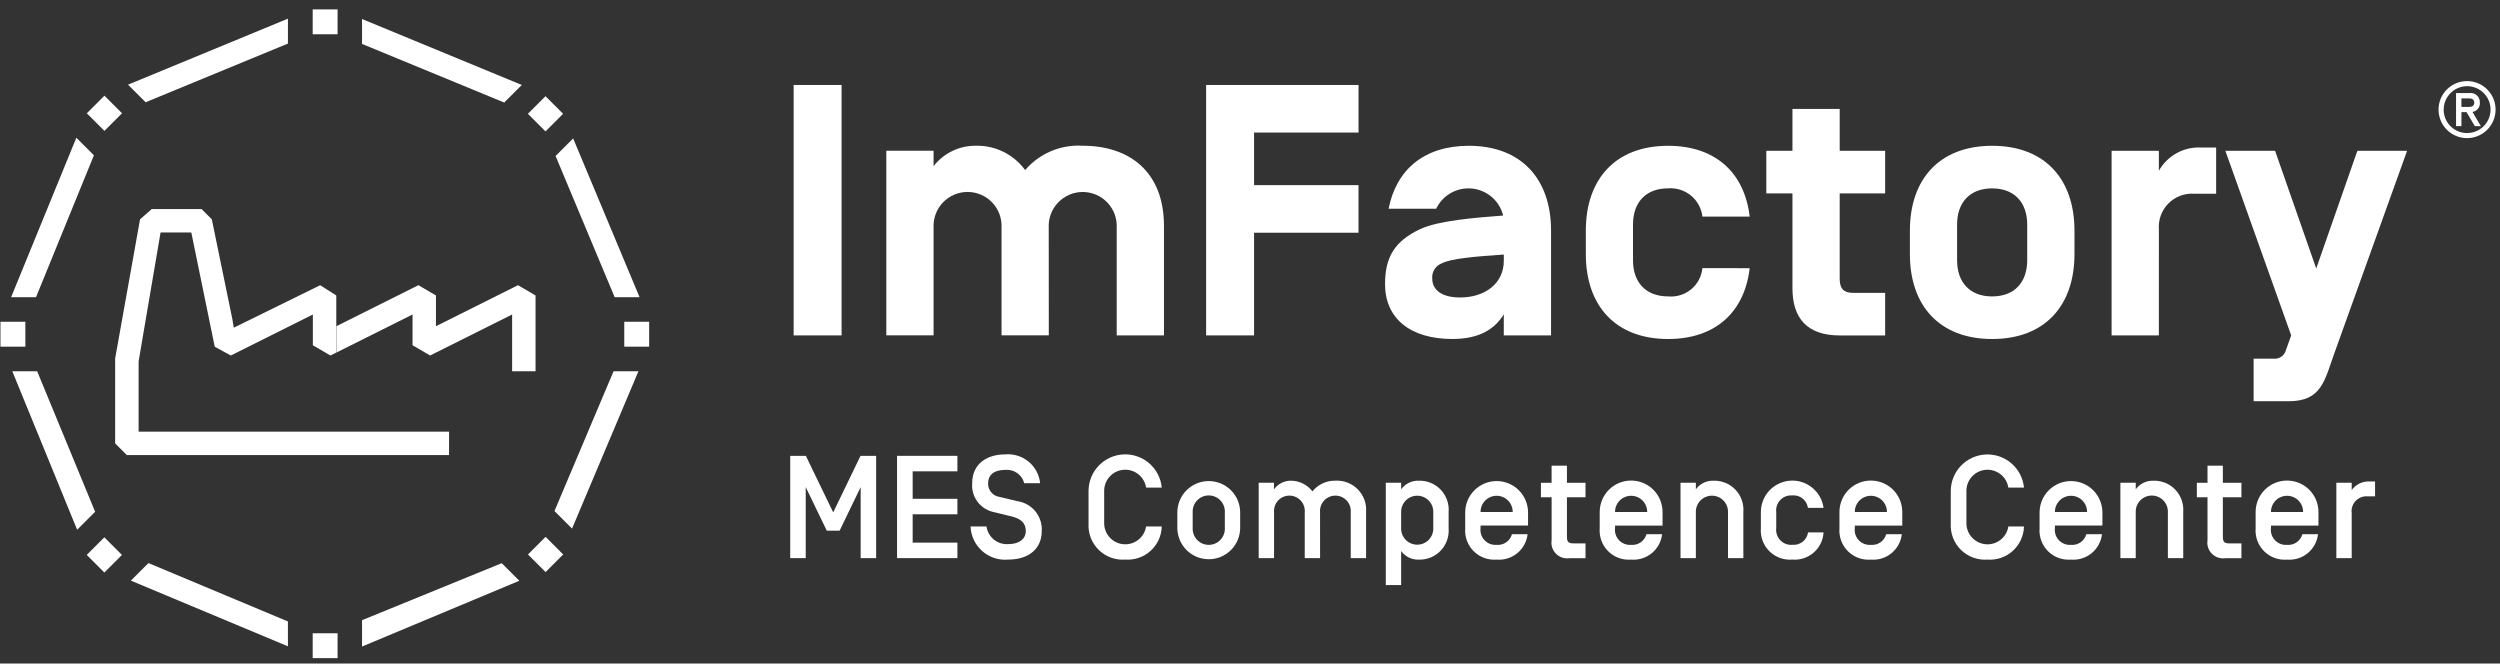 <svg width="211" height="56" viewBox="0 0 211 56" fill="none" xmlns="http://www.w3.org/2000/svg">
<rect x="0" y="0" width="211" height="56" fill="#333333" stroke="none"/>
<g clip-path="url(#clip0_1107_472)">
<g clip-path="url(#clip1_1107_472)">
<path d="M71.03 7.172H66.984V28.308H71.03V7.172Z" fill="white"/>
<path d="M88.513 19.218C88.494 18.83 88.554 18.441 88.689 18.076C88.825 17.711 89.033 17.378 89.301 17.096C89.569 16.814 89.892 16.59 90.25 16.436C90.607 16.283 90.992 16.203 91.382 16.203C91.771 16.203 92.156 16.283 92.514 16.436C92.871 16.59 93.194 16.814 93.462 17.096C93.731 17.378 93.939 17.711 94.074 18.076C94.21 18.441 94.269 18.83 94.25 19.218V28.307H98.239V19.067C98.239 14.509 95.34 12.301 91.384 12.301C90.47 12.243 89.556 12.399 88.712 12.755C87.868 13.111 87.119 13.659 86.523 14.354C86.043 13.697 85.41 13.166 84.679 12.808C83.948 12.451 83.14 12.276 82.326 12.301C81.645 12.299 80.973 12.453 80.36 12.752C79.748 13.05 79.212 13.484 78.793 14.022V12.723H74.805V28.304H78.793V19.215C78.774 18.826 78.834 18.438 78.969 18.073C79.105 17.708 79.313 17.374 79.581 17.092C79.849 16.81 80.172 16.586 80.53 16.433C80.888 16.279 81.273 16.2 81.662 16.2C82.051 16.2 82.436 16.279 82.794 16.433C83.151 16.586 83.474 16.81 83.743 17.092C84.011 17.374 84.219 17.708 84.354 18.073C84.49 18.438 84.549 18.826 84.53 19.215V28.304H88.519L88.513 19.218Z" fill="white"/>
<path d="M105.843 11.187H114.66V7.172H101.797V28.308H105.843V19.642H114.659V15.626H105.843V11.187Z" fill="white"/>
<path d="M121.729 22.208C122.484 21.816 124.658 21.635 126.922 21.484V21.997C126.922 23.959 125.292 25.107 123.238 25.107C121.458 25.107 120.884 24.291 120.884 23.54C120.851 23.254 120.918 22.967 121.072 22.725C121.225 22.483 121.457 22.3 121.729 22.208ZM126.863 18.192C124.507 18.373 121.397 18.615 119.857 19.34C117.683 20.366 116.898 21.725 116.898 23.99C116.898 26.858 119.012 28.61 122.575 28.61C124.961 28.61 126.199 27.703 126.92 26.526V28.307H130.909V19.461C130.909 15.143 128.433 12.305 123.964 12.305C120.16 12.305 117.835 14.358 117.198 17.619H121.213C121.48 17.059 121.912 16.596 122.451 16.29C122.99 15.985 123.61 15.853 124.227 15.912C124.844 15.972 125.427 16.219 125.898 16.622C126.369 17.025 126.705 17.562 126.86 18.163L126.863 18.192Z" fill="white"/>
<path d="M143.684 22.631C143.614 23.331 143.27 23.975 142.727 24.422C142.184 24.869 141.485 25.082 140.785 25.016C138.882 25.016 137.825 23.805 137.825 21.967V18.947C137.825 17.105 138.882 15.897 140.785 15.897C141.483 15.842 142.176 16.059 142.716 16.504C143.257 16.949 143.604 17.587 143.684 18.283H147.673C147.25 14.63 144.834 12.305 140.788 12.305C136.32 12.305 133.844 15.143 133.844 19.461V21.455C133.844 25.773 136.32 28.612 140.788 28.612C144.834 28.612 147.25 26.287 147.673 22.634L143.684 22.631Z" fill="white"/>
<path d="M156.417 24.716C155.451 24.716 155.27 24.202 155.27 23.478V16.322H159.106V12.728H155.271V9.195H151.283V12.728H149.078V16.322H151.283V24.323C151.283 26.829 152.494 28.312 155.271 28.312H159.106V24.716H156.417Z" fill="white"/>
<path d="M171.096 21.969C171.096 23.811 170.039 25.018 168.136 25.018C166.234 25.018 165.178 23.807 165.178 21.969V18.95C165.178 17.108 166.235 15.9 168.136 15.9C170.038 15.9 171.096 17.11 171.096 18.95V21.969ZM161.195 21.455C161.195 25.773 163.671 28.612 168.14 28.612C172.609 28.612 175.085 25.773 175.085 21.455V19.461C175.085 15.143 172.609 12.305 168.14 12.305C163.671 12.305 161.195 15.143 161.195 19.461V21.455Z" fill="white"/>
<path d="M182.211 19.368C182.179 18.969 182.233 18.567 182.369 18.19C182.506 17.813 182.721 17.47 183.002 17.184C183.282 16.897 183.621 16.675 183.995 16.531C184.369 16.387 184.77 16.325 185.17 16.349H187.042V12.454H185.831C185.103 12.405 184.377 12.563 183.735 12.911C183.094 13.258 182.564 13.78 182.208 14.416V12.725H178.219V28.306H182.208L182.211 19.368Z" fill="white"/>
<path d="M203.159 12.727H198.962L195.489 22.661L192.017 12.727H187.82L193.376 28.307L192.923 29.575C192.86 29.798 192.718 29.992 192.524 30.119C192.33 30.247 192.096 30.3 191.866 30.269H190.206V33.863H193.165C195.942 33.863 196.184 32.142 197.029 29.786L203.159 12.727Z" fill="white"/>
<path d="M72.628 38.473H73.947V47.105H72.64V41.112L70.864 44.787H69.779L68.003 41.112V47.105H66.695V38.473H68.015L70.322 43.245L72.628 38.473Z" fill="white"/>
<path d="M77.029 42.099H80.805V43.406H77.029V45.798H80.805V47.105H75.711V38.473H80.805V39.78H77.029V42.099Z" fill="white"/>
<path d="M81.914 44.431H83.259C83.32 44.87 83.546 45.27 83.893 45.547C84.239 45.825 84.678 45.959 85.121 45.922C86.009 45.922 86.577 45.491 86.577 44.825C86.577 44.184 86.221 43.789 85.356 43.58L83.826 43.21C83.29 43.086 82.816 42.774 82.49 42.331C82.164 41.887 82.008 41.341 82.051 40.792C82.051 39.128 83.309 38.351 84.839 38.351C85.551 38.287 86.259 38.506 86.811 38.961C87.363 39.416 87.713 40.069 87.786 40.78H86.441C86.354 40.434 86.145 40.131 85.853 39.925C85.562 39.72 85.206 39.625 84.851 39.658C83.827 39.658 83.395 40.139 83.395 40.792C83.385 41.071 83.48 41.342 83.66 41.554C83.841 41.767 84.093 41.904 84.369 41.94L85.85 42.296C86.455 42.379 87.005 42.689 87.39 43.163C87.775 43.637 87.965 44.24 87.921 44.849C87.921 46.243 86.899 47.229 85.098 47.229C84.703 47.265 84.305 47.221 83.928 47.098C83.55 46.975 83.202 46.776 82.904 46.514C82.606 46.253 82.365 45.933 82.195 45.575C82.025 45.216 81.929 44.827 81.914 44.431Z" fill="white"/>
<path d="M94.968 47.229C94.558 47.259 94.146 47.202 93.76 47.06C93.374 46.918 93.023 46.696 92.73 46.407C92.436 46.119 92.208 45.771 92.06 45.388C91.912 45.004 91.848 44.593 91.872 44.182V41.398C91.884 40.606 92.199 39.849 92.752 39.282C93.305 38.715 94.054 38.382 94.845 38.35C95.637 38.319 96.41 38.591 97.006 39.112C97.603 39.633 97.977 40.363 98.052 41.152H96.732C96.663 40.711 96.432 40.312 96.083 40.033C95.734 39.755 95.294 39.618 94.849 39.649C94.404 39.68 93.986 39.877 93.68 40.201C93.373 40.525 93.199 40.952 93.192 41.398V44.186C93.199 44.632 93.373 45.059 93.68 45.383C93.986 45.707 94.404 45.904 94.849 45.935C95.294 45.966 95.734 45.829 96.083 45.55C96.432 45.272 96.663 44.873 96.732 44.432H98.052C98.043 44.822 97.954 45.205 97.792 45.559C97.63 45.912 97.398 46.23 97.109 46.491C96.821 46.753 96.483 46.953 96.115 47.08C95.746 47.206 95.356 47.257 94.968 47.229Z" fill="white"/>
<path d="M99.367 43.21C99.379 42.514 99.663 41.851 100.159 41.363C100.655 40.875 101.323 40.602 102.019 40.602C102.714 40.602 103.382 40.875 103.878 41.363C104.374 41.851 104.659 42.514 104.67 43.21V44.591C104.659 45.287 104.374 45.95 103.878 46.438C103.382 46.926 102.714 47.199 102.019 47.199C101.323 47.199 100.655 46.926 100.159 46.438C99.663 45.95 99.379 45.287 99.367 44.591V43.21ZM103.376 43.234C103.384 43.051 103.355 42.867 103.291 42.696C103.227 42.524 103.128 42.367 103.001 42.234C102.874 42.101 102.722 41.995 102.553 41.923C102.384 41.851 102.203 41.814 102.019 41.814C101.835 41.814 101.654 41.851 101.485 41.923C101.316 41.995 101.164 42.101 101.037 42.234C100.91 42.367 100.811 42.524 100.747 42.696C100.683 42.867 100.654 43.051 100.662 43.234V44.566C100.654 44.749 100.683 44.933 100.747 45.105C100.811 45.277 100.91 45.434 101.037 45.566C101.164 45.699 101.316 45.805 101.485 45.877C101.654 45.949 101.835 45.987 102.019 45.987C102.203 45.987 102.384 45.949 102.553 45.877C102.722 45.805 102.874 45.699 103.001 45.566C103.128 45.434 103.227 45.277 103.291 45.105C103.355 44.933 103.384 44.749 103.376 44.566V43.234Z" fill="white"/>
<path d="M111.415 47.106H110.12V43.234C110.134 43.055 110.112 42.875 110.053 42.705C109.995 42.535 109.902 42.38 109.78 42.248C109.658 42.116 109.511 42.01 109.346 41.938C109.182 41.866 109.004 41.829 108.825 41.829C108.645 41.829 108.468 41.866 108.304 41.938C108.139 42.01 107.991 42.116 107.87 42.248C107.748 42.38 107.655 42.535 107.597 42.705C107.538 42.875 107.515 43.055 107.53 43.234V47.106H106.234V40.743H107.527V41.298C107.688 41.072 107.901 40.889 108.148 40.762C108.394 40.636 108.668 40.57 108.945 40.57C109.298 40.571 109.646 40.652 109.962 40.808C110.278 40.965 110.555 41.191 110.77 41.471C111.002 41.182 111.298 40.951 111.634 40.795C111.969 40.639 112.337 40.562 112.707 40.57C113.056 40.551 113.406 40.606 113.733 40.732C114.059 40.858 114.355 41.053 114.6 41.303C114.845 41.553 115.034 41.852 115.155 42.181C115.275 42.51 115.323 42.861 115.297 43.21V47.107H114.002V43.234C114.016 43.055 113.994 42.875 113.935 42.706C113.877 42.536 113.784 42.38 113.662 42.248C113.54 42.116 113.393 42.011 113.228 41.939C113.064 41.867 112.886 41.83 112.707 41.83C112.527 41.83 112.35 41.867 112.185 41.939C112.021 42.011 111.873 42.116 111.752 42.248C111.63 42.38 111.537 42.536 111.479 42.706C111.42 42.875 111.397 43.055 111.412 43.234L111.415 47.106Z" fill="white"/>
<path d="M122.264 44.592C122.291 44.936 122.245 45.282 122.129 45.607C122.013 45.932 121.829 46.229 121.591 46.478C121.352 46.727 121.063 46.923 120.744 47.053C120.424 47.183 120.08 47.244 119.735 47.232C119.448 47.242 119.162 47.181 118.904 47.054C118.646 46.927 118.423 46.738 118.256 46.504V49.377H116.961V40.744H118.256V41.299C118.424 41.065 118.646 40.877 118.904 40.75C119.162 40.623 119.448 40.562 119.735 40.572C120.08 40.56 120.424 40.62 120.744 40.75C121.063 40.88 121.352 41.076 121.591 41.325C121.829 41.575 122.013 41.871 122.129 42.197C122.245 42.522 122.291 42.867 122.264 43.212V44.592ZM120.968 43.239C120.974 43.057 120.943 42.876 120.878 42.706C120.812 42.536 120.713 42.382 120.587 42.251C120.46 42.12 120.309 42.016 120.141 41.945C119.974 41.874 119.794 41.838 119.612 41.838C119.43 41.838 119.25 41.874 119.083 41.945C118.915 42.016 118.764 42.12 118.637 42.251C118.511 42.382 118.412 42.536 118.346 42.706C118.281 42.876 118.25 43.057 118.256 43.239V44.571C118.25 44.752 118.281 44.934 118.346 45.103C118.412 45.273 118.511 45.428 118.637 45.558C118.764 45.689 118.915 45.793 119.083 45.864C119.25 45.935 119.43 45.971 119.612 45.971C119.794 45.971 119.974 45.935 120.141 45.864C120.309 45.793 120.46 45.689 120.587 45.558C120.713 45.428 120.812 45.273 120.878 45.103C120.943 44.934 120.974 44.752 120.968 44.571V43.239Z" fill="white"/>
<path d="M127.61 45.085H128.93C128.859 45.712 128.547 46.287 128.058 46.688C127.57 47.089 126.945 47.283 126.316 47.231C125.961 47.26 125.604 47.212 125.27 47.09C124.936 46.968 124.632 46.775 124.38 46.524C124.127 46.273 123.933 45.97 123.809 45.636C123.685 45.302 123.636 44.946 123.664 44.591V43.21C123.675 42.514 123.96 41.851 124.456 41.363C124.952 40.875 125.619 40.602 126.315 40.602C127.011 40.602 127.679 40.875 128.175 41.363C128.671 41.851 128.955 42.514 128.967 43.21V44.357H124.958V44.566C124.934 44.752 124.952 44.942 125.011 45.12C125.07 45.298 125.168 45.462 125.297 45.597C125.427 45.733 125.585 45.839 125.76 45.906C125.936 45.973 126.124 46 126.311 45.985C126.599 46.012 126.887 45.936 127.125 45.771C127.363 45.607 127.534 45.364 127.61 45.085ZM124.959 43.197V43.21H127.672V43.2C127.672 42.84 127.53 42.495 127.275 42.24C127.021 41.986 126.675 41.843 126.316 41.843C125.956 41.843 125.611 41.986 125.356 42.24C125.102 42.495 124.959 42.84 124.959 43.2V43.197Z" fill="white"/>
<path d="M132.25 45.259C132.25 45.727 132.336 45.863 132.843 45.863H133.817V47.111H132.472C132.266 47.143 132.054 47.126 131.855 47.062C131.657 46.997 131.476 46.886 131.328 46.738C131.18 46.59 131.069 46.41 131.005 46.211C130.94 46.012 130.923 45.801 130.956 45.594V41.969H130.055V40.748H130.955V39.305H132.25V40.748H133.817V41.969H132.25V45.259Z" fill="white"/>
<path d="M138.962 45.085H140.282C140.211 45.713 139.898 46.288 139.41 46.689C138.922 47.089 138.297 47.284 137.667 47.231C137.313 47.261 136.956 47.213 136.621 47.091C136.287 46.969 135.983 46.775 135.731 46.524C135.479 46.273 135.284 45.97 135.161 45.637C135.037 45.303 134.987 44.946 135.015 44.592V43.21C135.015 42.507 135.295 41.833 135.792 41.335C136.289 40.838 136.964 40.559 137.667 40.559C138.37 40.559 139.045 40.838 139.542 41.335C140.04 41.833 140.319 42.507 140.319 43.21V44.358H136.31V44.567C136.287 44.753 136.305 44.942 136.363 45.121C136.422 45.299 136.52 45.462 136.649 45.598C136.779 45.734 136.937 45.839 137.113 45.906C137.288 45.973 137.476 46 137.664 45.986C137.951 46.012 138.239 45.936 138.477 45.772C138.714 45.607 138.886 45.364 138.962 45.085ZM136.31 43.198V43.21H139.024V43.2C139.024 42.841 138.881 42.495 138.627 42.241C138.372 41.986 138.027 41.844 137.667 41.844C137.307 41.844 136.962 41.986 136.708 42.241C136.453 42.495 136.31 42.841 136.31 43.2V43.198Z" fill="white"/>
<path d="M143.131 47.108H141.836V40.744H143.131V41.299C143.299 41.065 143.521 40.877 143.779 40.75C144.037 40.623 144.323 40.562 144.61 40.572C144.955 40.56 145.299 40.62 145.619 40.75C145.938 40.88 146.227 41.076 146.466 41.325C146.704 41.575 146.888 41.871 147.004 42.197C147.12 42.522 147.166 42.867 147.139 43.212V47.108H145.843V43.236C145.849 43.054 145.818 42.873 145.753 42.703C145.687 42.533 145.588 42.379 145.462 42.248C145.335 42.117 145.184 42.013 145.016 41.943C144.849 41.871 144.669 41.835 144.487 41.835C144.305 41.835 144.125 41.871 143.958 41.943C143.79 42.013 143.639 42.117 143.512 42.248C143.386 42.379 143.287 42.533 143.221 42.703C143.156 42.873 143.125 43.054 143.131 43.236V47.108Z" fill="white"/>
<path d="M151.269 47.229C150.914 47.258 150.557 47.21 150.223 47.088C149.889 46.966 149.585 46.773 149.333 46.522C149.08 46.271 148.886 45.968 148.762 45.634C148.639 45.3 148.589 44.944 148.617 44.589V43.208C148.62 42.535 148.878 41.889 149.339 41.399C149.8 40.909 150.43 40.612 151.101 40.568C151.773 40.524 152.435 40.737 152.956 41.163C153.477 41.588 153.817 42.196 153.908 42.862H152.589C152.546 42.551 152.385 42.268 152.139 42.073C151.893 41.877 151.581 41.785 151.269 41.814C151.082 41.799 150.893 41.826 150.718 41.893C150.543 41.96 150.384 42.065 150.255 42.201C150.125 42.337 150.027 42.5 149.969 42.678C149.91 42.856 149.892 43.046 149.915 43.232V44.564C149.892 44.75 149.91 44.94 149.969 45.118C150.027 45.296 150.125 45.459 150.255 45.595C150.384 45.731 150.542 45.837 150.718 45.904C150.893 45.971 151.082 45.998 151.269 45.983C151.583 46.012 151.896 45.92 152.144 45.725C152.392 45.529 152.555 45.246 152.601 44.934H153.908C153.89 45.26 153.807 45.579 153.663 45.871C153.52 46.164 153.319 46.426 153.073 46.639C152.827 46.853 152.541 47.016 152.231 47.117C151.921 47.218 151.594 47.256 151.269 47.229Z" fill="white"/>
<path d="M159.196 45.085H160.516C160.445 45.713 160.133 46.288 159.644 46.689C159.156 47.089 158.531 47.284 157.902 47.231C157.547 47.261 157.19 47.213 156.856 47.091C156.521 46.969 156.218 46.775 155.966 46.524C155.713 46.273 155.519 45.97 155.395 45.637C155.271 45.303 155.222 44.946 155.25 44.592V43.21C155.25 42.507 155.529 41.833 156.026 41.335C156.524 40.838 157.198 40.559 157.902 40.559C158.605 40.559 159.279 40.838 159.777 41.335C160.274 41.833 160.553 42.507 160.553 43.21V44.358H156.545V44.567C156.521 44.753 156.539 44.942 156.598 45.121C156.656 45.299 156.754 45.462 156.884 45.598C157.013 45.734 157.172 45.839 157.347 45.906C157.523 45.973 157.711 46 157.898 45.986C158.186 46.012 158.474 45.936 158.711 45.772C158.949 45.607 159.12 45.364 159.196 45.085ZM156.545 43.198V43.21H159.258V43.2C159.258 43.022 159.223 42.846 159.155 42.681C159.087 42.517 158.987 42.367 158.861 42.241C158.735 42.115 158.585 42.015 158.421 41.947C158.256 41.879 158.08 41.844 157.902 41.844C157.723 41.844 157.547 41.879 157.382 41.947C157.218 42.015 157.068 42.115 156.942 42.241C156.816 42.367 156.716 42.517 156.648 42.681C156.58 42.846 156.545 43.022 156.545 43.2V43.198Z" fill="white"/>
<path d="M167.741 47.23C167.331 47.261 166.919 47.203 166.533 47.061C166.147 46.919 165.796 46.697 165.503 46.409C165.21 46.12 164.982 45.773 164.834 45.389C164.686 45.005 164.622 44.594 164.645 44.184V41.4C164.659 40.609 164.974 39.853 165.527 39.288C166.08 38.722 166.828 38.389 167.619 38.358C168.409 38.326 169.181 38.598 169.777 39.118C170.373 39.638 170.748 40.366 170.824 41.153H169.505C169.437 40.712 169.205 40.313 168.856 40.035C168.508 39.757 168.067 39.619 167.622 39.65C167.177 39.681 166.76 39.878 166.453 40.202C166.146 40.526 165.972 40.953 165.965 41.4V44.187C165.972 44.633 166.146 45.061 166.453 45.385C166.76 45.709 167.177 45.906 167.622 45.937C168.067 45.968 168.508 45.83 168.856 45.552C169.205 45.274 169.437 44.875 169.505 44.434H170.824C170.815 44.823 170.726 45.206 170.564 45.56C170.402 45.914 170.17 46.231 169.882 46.492C169.593 46.754 169.255 46.954 168.887 47.081C168.519 47.208 168.129 47.258 167.741 47.23Z" fill="white"/>
<path d="M176.087 45.085H177.407C177.336 45.712 177.023 46.287 176.535 46.688C176.047 47.089 175.422 47.283 174.792 47.231C174.438 47.26 174.081 47.212 173.746 47.09C173.412 46.968 173.108 46.775 172.856 46.524C172.604 46.273 172.409 45.97 172.286 45.636C172.162 45.302 172.112 44.946 172.14 44.591V43.21C172.152 42.514 172.436 41.851 172.932 41.363C173.428 40.875 174.096 40.602 174.792 40.602C175.488 40.602 176.155 40.875 176.651 41.363C177.147 41.851 177.432 42.514 177.443 43.21V44.357H173.435V44.566C173.411 44.752 173.429 44.942 173.488 45.12C173.546 45.298 173.644 45.462 173.774 45.597C173.903 45.733 174.062 45.839 174.237 45.906C174.412 45.973 174.601 46 174.788 45.985C175.076 46.012 175.364 45.936 175.601 45.771C175.839 45.607 176.011 45.364 176.087 45.085ZM173.435 43.197V43.21H176.149V43.2C176.149 43.022 176.114 42.845 176.046 42.681C175.978 42.516 175.878 42.367 175.752 42.24C175.626 42.114 175.476 42.014 175.311 41.946C175.147 41.878 174.97 41.843 174.792 41.843C174.614 41.843 174.438 41.878 174.273 41.946C174.108 42.014 173.959 42.114 173.833 42.24C173.707 42.367 173.607 42.516 173.539 42.681C173.47 42.845 173.435 43.022 173.435 43.2V43.197Z" fill="white"/>
<path d="M180.256 47.108H178.961V40.744H180.256V41.299C180.424 41.065 180.646 40.877 180.905 40.75C181.163 40.623 181.448 40.562 181.736 40.572C182.081 40.56 182.424 40.621 182.744 40.751C183.064 40.88 183.353 41.076 183.591 41.326C183.83 41.575 184.013 41.872 184.129 42.197C184.245 42.522 184.292 42.867 184.265 43.212V47.108H182.969V43.236C182.976 43.053 182.946 42.871 182.882 42.7C182.817 42.529 182.718 42.373 182.591 42.241C182.465 42.109 182.313 42.005 182.144 41.933C181.976 41.861 181.795 41.824 181.612 41.824C181.43 41.824 181.249 41.861 181.08 41.933C180.912 42.005 180.76 42.109 180.634 42.241C180.507 42.373 180.408 42.529 180.343 42.7C180.278 42.871 180.249 43.053 180.256 43.236V47.108Z" fill="white"/>
<path d="M187.609 45.259C187.609 45.727 187.695 45.863 188.201 45.863H189.176V47.111H187.831C187.624 47.143 187.413 47.126 187.214 47.062C187.015 46.997 186.835 46.886 186.687 46.738C186.539 46.59 186.428 46.41 186.363 46.211C186.299 46.012 186.282 45.801 186.314 45.594V41.969H185.414V40.748H186.314V39.305H187.609V40.748H189.176V41.969H187.609L187.609 45.259Z" fill="white"/>
<path d="M194.321 45.085H195.641C195.57 45.713 195.257 46.288 194.769 46.689C194.281 47.089 193.656 47.284 193.026 47.231C192.672 47.261 192.315 47.213 191.981 47.091C191.646 46.969 191.343 46.775 191.09 46.524C190.838 46.273 190.644 45.97 190.52 45.637C190.396 45.303 190.347 44.946 190.375 44.592V43.21C190.375 42.507 190.654 41.833 191.151 41.335C191.649 40.838 192.323 40.559 193.026 40.559C193.73 40.559 194.404 40.838 194.902 41.335C195.399 41.833 195.678 42.507 195.678 43.21V44.358H191.67V44.567C191.646 44.753 191.664 44.942 191.723 45.121C191.781 45.299 191.879 45.462 192.009 45.598C192.138 45.734 192.297 45.839 192.472 45.906C192.648 45.973 192.836 46 193.023 45.986C193.311 46.012 193.599 45.936 193.836 45.772C194.074 45.607 194.245 45.364 194.321 45.085ZM191.67 43.198V43.21H194.383V43.2C194.383 43.022 194.348 42.846 194.28 42.681C194.212 42.517 194.112 42.367 193.986 42.241C193.86 42.115 193.71 42.015 193.546 41.947C193.381 41.879 193.205 41.844 193.026 41.844C192.848 41.844 192.672 41.879 192.507 41.947C192.343 42.015 192.193 42.115 192.067 42.241C191.941 42.367 191.841 42.517 191.773 42.681C191.705 42.846 191.67 43.022 191.67 43.2V43.198Z" fill="white"/>
<path d="M199.836 41.891C199.649 41.875 199.462 41.9 199.286 41.966C199.111 42.032 198.953 42.136 198.823 42.27C198.693 42.405 198.595 42.568 198.536 42.745C198.477 42.923 198.459 43.111 198.483 43.297V47.108H197.188V40.744H198.483V41.361C198.65 41.127 198.873 40.939 199.131 40.812C199.389 40.685 199.674 40.624 199.962 40.634H200.455V41.892L199.836 41.891Z" fill="white"/>
<path d="M28.492 0.793H26.391V2.894H28.492V0.793Z" fill="white"/>
<path d="M28.492 53.445H26.391V55.547H28.492V53.445Z" fill="white"/>
<path d="M37.902 36.432H11.699V30.5L13.551 19.622H16.146L18.124 29.263L19.483 30.005L20.225 29.634L26.405 26.544V29.139L27.888 30.005L28.382 29.758V24.937L27.023 24.072L19.731 27.656L19.607 26.915L17.877 18.51L17.011 17.645H12.809L11.82 18.51L9.719 30.252V37.422L10.707 38.41H37.899L37.902 36.432Z" fill="white"/>
<path d="M43.718 24.07L36.795 27.531V24.936L35.313 24.07L28.391 27.531V29.756L34.818 26.543V29.138L36.301 30.004L43.223 26.543V31.335H45.2V24.936L43.718 24.07Z" fill="white"/>
<path d="M8.814 8.077L7.328 9.562L8.814 11.048L10.3 9.562L8.814 8.077Z" fill="white"/>
<path d="M46.048 45.311L44.562 46.797L46.048 48.283L47.534 46.797L46.048 45.311Z" fill="white"/>
<path d="M2.14 27.156H0.039V29.258H2.14V27.156Z" fill="white"/>
<path d="M54.789 27.156H52.688V29.258H54.789V27.156Z" fill="white"/>
<path d="M8.806 45.35L7.32 46.836L8.806 48.322L10.292 46.836L8.806 45.35Z" fill="white"/>
<path d="M46.041 8.12L44.555 9.605L46.041 11.091L47.526 9.605L46.041 8.12Z" fill="white"/>
<path d="M46.891 13.167L51.877 25.081H53.978L48.375 11.684L46.891 13.167Z" fill="white"/>
<path d="M42.346 47.531L30.555 52.344V54.568L43.831 49.016L42.346 47.531Z" fill="white"/>
<path d="M51.783 31.337L46.797 43.13L48.28 44.613L53.883 31.336L51.783 31.337Z" fill="white"/>
<path d="M30.555 3.707L42.555 8.655L44.038 7.172L30.555 1.605V3.707Z" fill="white"/>
<path d="M7.926 13.108L6.443 11.625L0.938 25.083H3.039L7.926 13.108Z" fill="white"/>
<path d="M3.137 31.336H1.039L6.51 44.71L8.029 43.192L3.137 31.336Z" fill="white"/>
<path d="M12.289 8.631L24.302 3.677V1.574L10.805 7.147L12.289 8.631Z" fill="white"/>
<path d="M24.3 52.451L12.53 47.523L11.047 49.006L24.3 54.549V52.451Z" fill="white"/>
<path d="M208.219 6.844C208.695 6.844 209.161 6.985 209.556 7.249C209.952 7.514 210.261 7.89 210.443 8.33C210.625 8.769 210.673 9.253 210.58 9.72C210.487 10.187 210.258 10.616 209.921 10.952C209.585 11.289 209.156 11.518 208.689 11.611C208.222 11.704 207.738 11.656 207.298 11.474C206.858 11.292 206.483 10.983 206.218 10.588C205.954 10.192 205.813 9.727 205.813 9.251C205.812 8.934 205.874 8.621 205.995 8.329C206.116 8.037 206.294 7.772 206.517 7.548C206.741 7.325 207.006 7.147 207.298 7.027C207.59 6.906 207.903 6.844 208.219 6.844ZM208.219 11.23C208.611 11.231 208.994 11.116 209.321 10.899C209.647 10.683 209.902 10.374 210.053 10.012C210.203 9.651 210.244 9.253 210.168 8.868C210.092 8.484 209.904 8.131 209.628 7.853C209.351 7.576 208.998 7.387 208.614 7.31C208.23 7.233 207.832 7.272 207.47 7.421C207.108 7.571 206.798 7.825 206.58 8.15C206.363 8.476 206.246 8.859 206.246 9.251C206.245 9.51 206.295 9.768 206.393 10.008C206.492 10.249 206.637 10.467 206.821 10.651C207.004 10.835 207.222 10.981 207.462 11.08C207.702 11.18 207.96 11.23 208.219 11.23ZM208.875 10.648L208.179 9.465H207.745V10.648H207.29V7.853H208.43C208.543 7.839 208.657 7.849 208.764 7.884C208.872 7.919 208.971 7.977 209.054 8.054C209.137 8.131 209.202 8.226 209.244 8.331C209.287 8.436 209.305 8.549 209.299 8.662C209.314 8.847 209.258 9.031 209.143 9.177C209.027 9.322 208.861 9.418 208.677 9.446L209.386 10.649L208.875 10.648ZM207.744 9.023H208.427C208.667 9.023 208.828 8.903 208.828 8.667C208.828 8.431 208.667 8.306 208.427 8.306H207.744V9.023Z" fill="white"/>
</g>
</g>
<defs>
<clipPath id="clip0_1107_472">
<rect width="210.61" height="54.756" fill="white" transform="translate(0 0.793)"/>
</clipPath>
<clipPath id="clip1_1107_472">
<rect width="210.61" height="54.754" fill="white" transform="translate(0 0.793)"/>
</clipPath>
</defs>
</svg>
